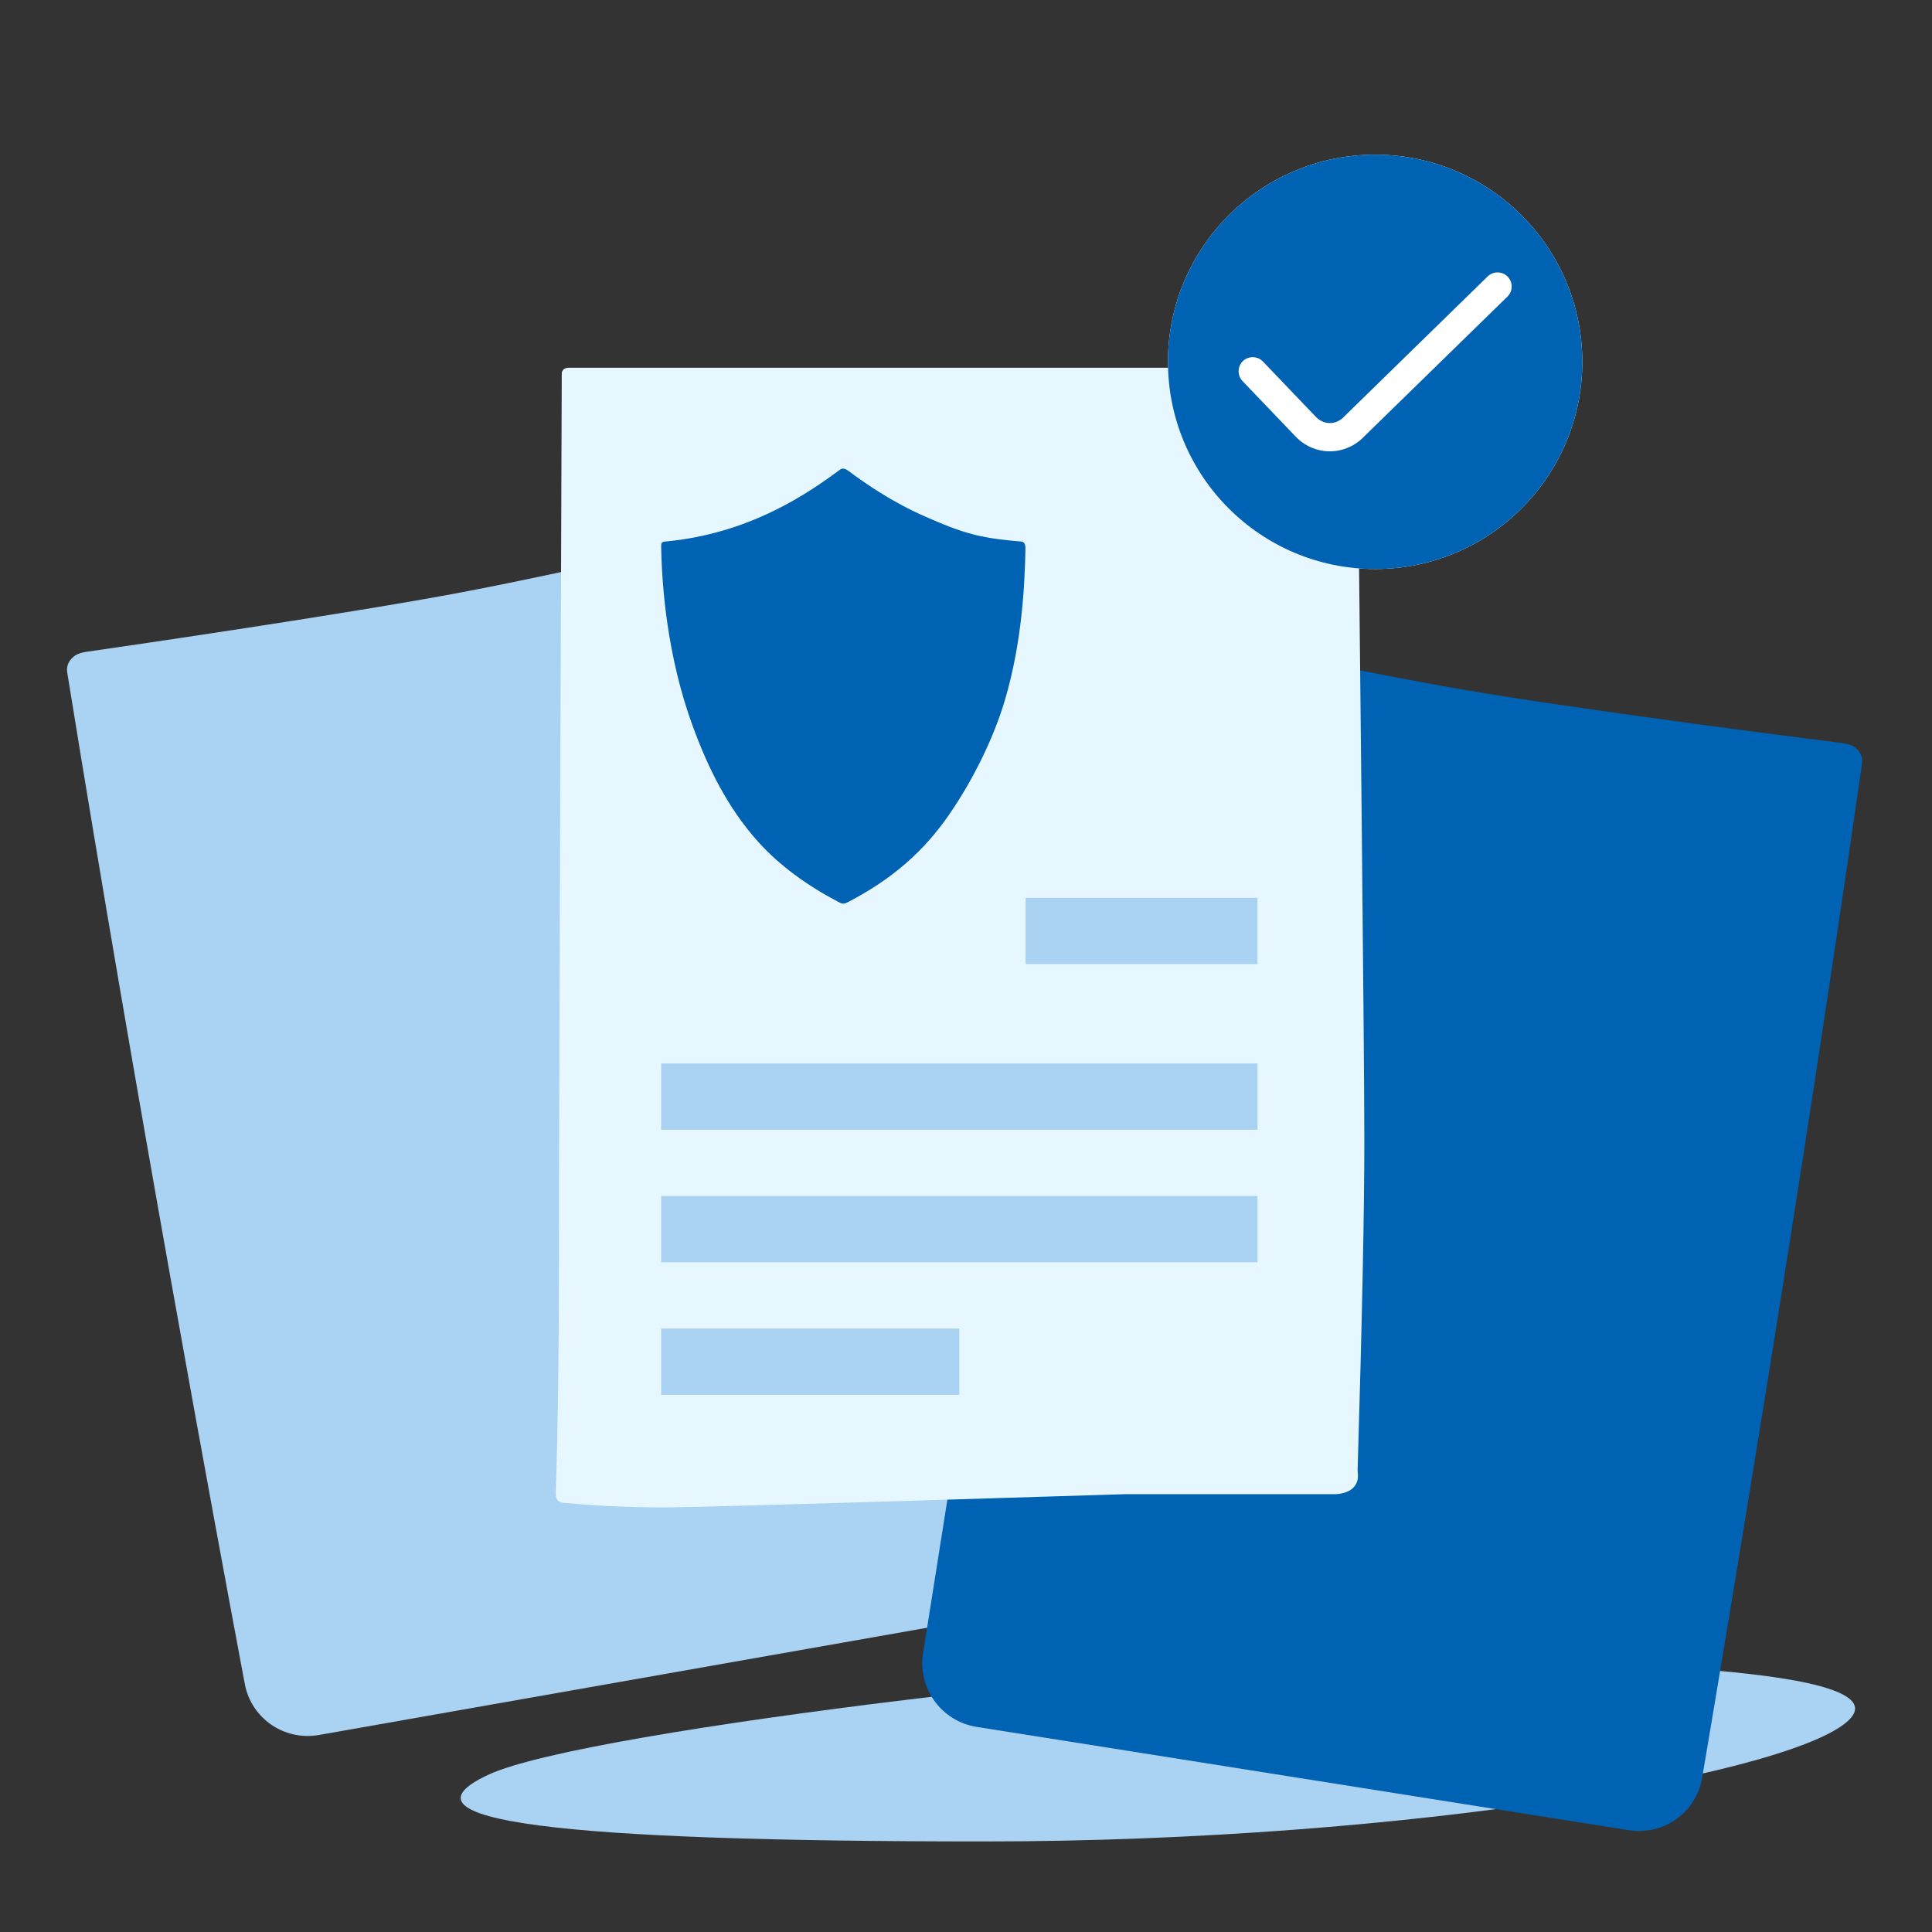 <svg width="60" height="60" viewBox="0 0 60 60" fill="none" xmlns="http://www.w3.org/2000/svg">
<rect x="0" y="0" width="60" height="60" fill="#333333" stroke="none"/>
<path fill-rule="evenodd" clip-rule="evenodd" d="M15.164 55.117C18.237 53.68 37.327 51.562 42.602 51.562C47.877 51.562 58.933 51.666 57.481 53.351C56.029 55.036 43.836 57.188 30.567 57.188C17.298 57.188 12.09 56.553 15.164 55.117Z" fill="#AAD2F2"/>
<path fill-rule="evenodd" clip-rule="evenodd" d="M2.293 20.387C2.41 20.293 2.559 20.261 2.707 20.239C4.013 20.051 10.791 19.064 14.33 18.396C17.732 17.754 24.035 16.293 25.66 15.914C25.899 15.858 26.144 15.952 26.286 16.152V16.152C26.343 16.231 26.379 16.321 26.392 16.418C26.506 17.246 27.099 21.515 27.915 26.392C28.819 31.804 30.743 42.435 30.76 42.531C30.761 42.534 30.761 42.533 30.761 42.536L31.725 48.003C31.917 49.091 31.191 50.129 30.103 50.32L25.045 51.212L9.908 53.881C8.831 54.071 7.804 53.371 7.602 52.296C6.691 47.447 4.234 34.176 2.088 20.885C2.049 20.646 2.174 20.485 2.293 20.387Z" fill="#AAD2F2"/>
<path fill-rule="evenodd" clip-rule="evenodd" d="M57.612 23.216C57.494 23.123 57.345 23.094 57.196 23.075C55.887 22.91 49.093 22.042 45.542 21.435C42.13 20.853 35.802 19.502 34.171 19.151C33.931 19.099 33.688 19.198 33.55 19.4V19.4C33.494 19.48 33.46 19.571 33.448 19.668C33.349 20.498 32.83 24.776 32.1 29.666C31.29 35.094 29.552 45.757 29.536 45.853C29.536 45.856 29.536 45.855 29.535 45.858L28.667 51.342C28.494 52.432 29.238 53.457 30.329 53.63L35.402 54.433L50.584 56.838C51.664 57.009 52.678 56.291 52.861 55.213C53.687 50.348 55.912 37.036 57.827 23.71C57.861 23.471 57.734 23.311 57.612 23.216Z" fill="#0062B3"/>
<path fill-rule="evenodd" clip-rule="evenodd" d="M17.519 11.46C17.588 11.41 17.684 11.421 17.77 11.421H40.162C41.258 11.421 42.149 12.3 42.161 13.395C42.219 18.627 42.371 32.639 42.371 35.416C42.371 37.589 42.301 41.004 42.162 45.66C42.159 45.756 42.23 45.985 42.035 46.194C41.839 46.403 41.475 46.403 41.475 46.403C41.475 46.403 41.475 46.403 41.475 46.403H34.973C34.952 46.403 34.934 46.403 34.913 46.404C34.265 46.424 22.752 46.786 20.952 46.811C19.807 46.826 18.663 46.78 17.519 46.672C17.474 46.668 17.352 46.659 17.299 46.565C17.245 46.469 17.261 46.288 17.264 46.214C17.326 44.315 17.357 42.015 17.357 39.314C17.357 36.416 17.387 27.175 17.446 11.59C17.446 11.565 17.46 11.502 17.519 11.46V11.46Z" fill="#E6F7FF"/>
<path fill-rule="evenodd" clip-rule="evenodd" d="M20.642 16.82C23.265 16.582 25.08 15.331 26.072 14.596C26.113 14.566 26.191 14.508 26.337 14.616C26.89 15.026 27.691 15.586 28.737 16.044C29.208 16.25 29.712 16.469 30.281 16.611C30.724 16.721 31.21 16.776 31.715 16.818C31.846 16.829 31.848 16.979 31.846 17.059C31.823 18.142 31.746 19.923 31.209 21.74C30.864 22.909 30.223 24.218 29.468 25.31C28.685 26.442 27.709 27.305 26.323 28.021C26.303 28.032 26.244 28.064 26.189 28.063C26.125 28.061 26.063 28.024 26.036 28.01C25.067 27.502 24.215 26.884 23.555 26.153C22.588 25.084 21.974 23.807 21.516 22.558C20.715 20.374 20.552 18.188 20.533 16.949C20.533 16.927 20.534 16.88 20.558 16.852C20.58 16.827 20.624 16.822 20.642 16.82Z" fill="#0062B3"/>
<path fill-rule="evenodd" clip-rule="evenodd" d="M20.533 35.085H39.053V33.027H20.533V35.085Z" fill="#AAD2F2"/>
<path fill-rule="evenodd" clip-rule="evenodd" d="M20.533 39.201H39.053V37.143H20.533V39.201Z" fill="#AAD2F2"/>
<path fill-rule="evenodd" clip-rule="evenodd" d="M31.85 29.941H39.052V27.883H31.85V29.941Z" fill="#AAD2F2"/>
<path fill-rule="evenodd" clip-rule="evenodd" d="M20.533 43.316H29.793V41.258H20.533V43.316Z" fill="#AAD2F2"/>
<path d="M49.14 11.238C49.14 14.791 46.259 17.672 42.706 17.672C39.152 17.672 36.272 14.791 36.272 11.238C36.272 7.684 39.152 4.804 42.706 4.804C46.259 4.804 49.14 7.684 49.14 11.238Z" fill="white"/>
<path fill-rule="evenodd" clip-rule="evenodd" d="M42.706 4.804C46.259 4.804 49.14 7.684 49.14 11.238C49.14 14.791 46.259 17.672 42.706 17.672C39.152 17.672 36.272 14.791 36.272 11.238C36.272 7.684 39.152 4.804 42.706 4.804ZM46.822 8.592C46.668 8.434 46.424 8.417 46.251 8.542L46.201 8.584L41.688 12.991C41.459 13.188 41.142 13.188 40.913 12.991L40.857 12.937L39.221 11.227L39.172 11.183C39.003 11.052 38.759 11.061 38.6 11.213C38.441 11.366 38.422 11.609 38.545 11.784L38.587 11.834L40.218 13.538L40.294 13.615C40.839 14.127 41.657 14.15 42.231 13.681L42.311 13.61L42.396 13.525L46.814 9.212C46.987 9.043 46.991 8.765 46.822 8.592Z" fill="#0062B3"/>
<mask id="mask0_510_8248" style="mask-type:alpha" maskUnits="userSpaceOnUse" x="36" y="4" width="14" height="14">
<path fill-rule="evenodd" clip-rule="evenodd" d="M42.706 4.804C46.259 4.804 49.14 7.684 49.14 11.238C49.14 14.791 46.259 17.672 42.706 17.672C39.152 17.672 36.272 14.791 36.272 11.238C36.272 7.684 39.152 4.804 42.706 4.804ZM46.822 8.592C46.668 8.434 46.424 8.417 46.251 8.542L46.201 8.584L41.688 12.991C41.459 13.188 41.142 13.188 40.913 12.991L40.857 12.937L39.221 11.227L39.172 11.183C39.003 11.052 38.759 11.061 38.6 11.213C38.441 11.366 38.422 11.609 38.545 11.784L38.587 11.834L40.218 13.538L40.294 13.615C40.839 14.127 41.657 14.15 42.231 13.681L42.311 13.61L42.396 13.525L46.814 9.212C46.987 9.043 46.991 8.765 46.822 8.592Z" fill="white"/>
</mask>
<g mask="url(#mask0_510_8248)">
</g>
</svg>
